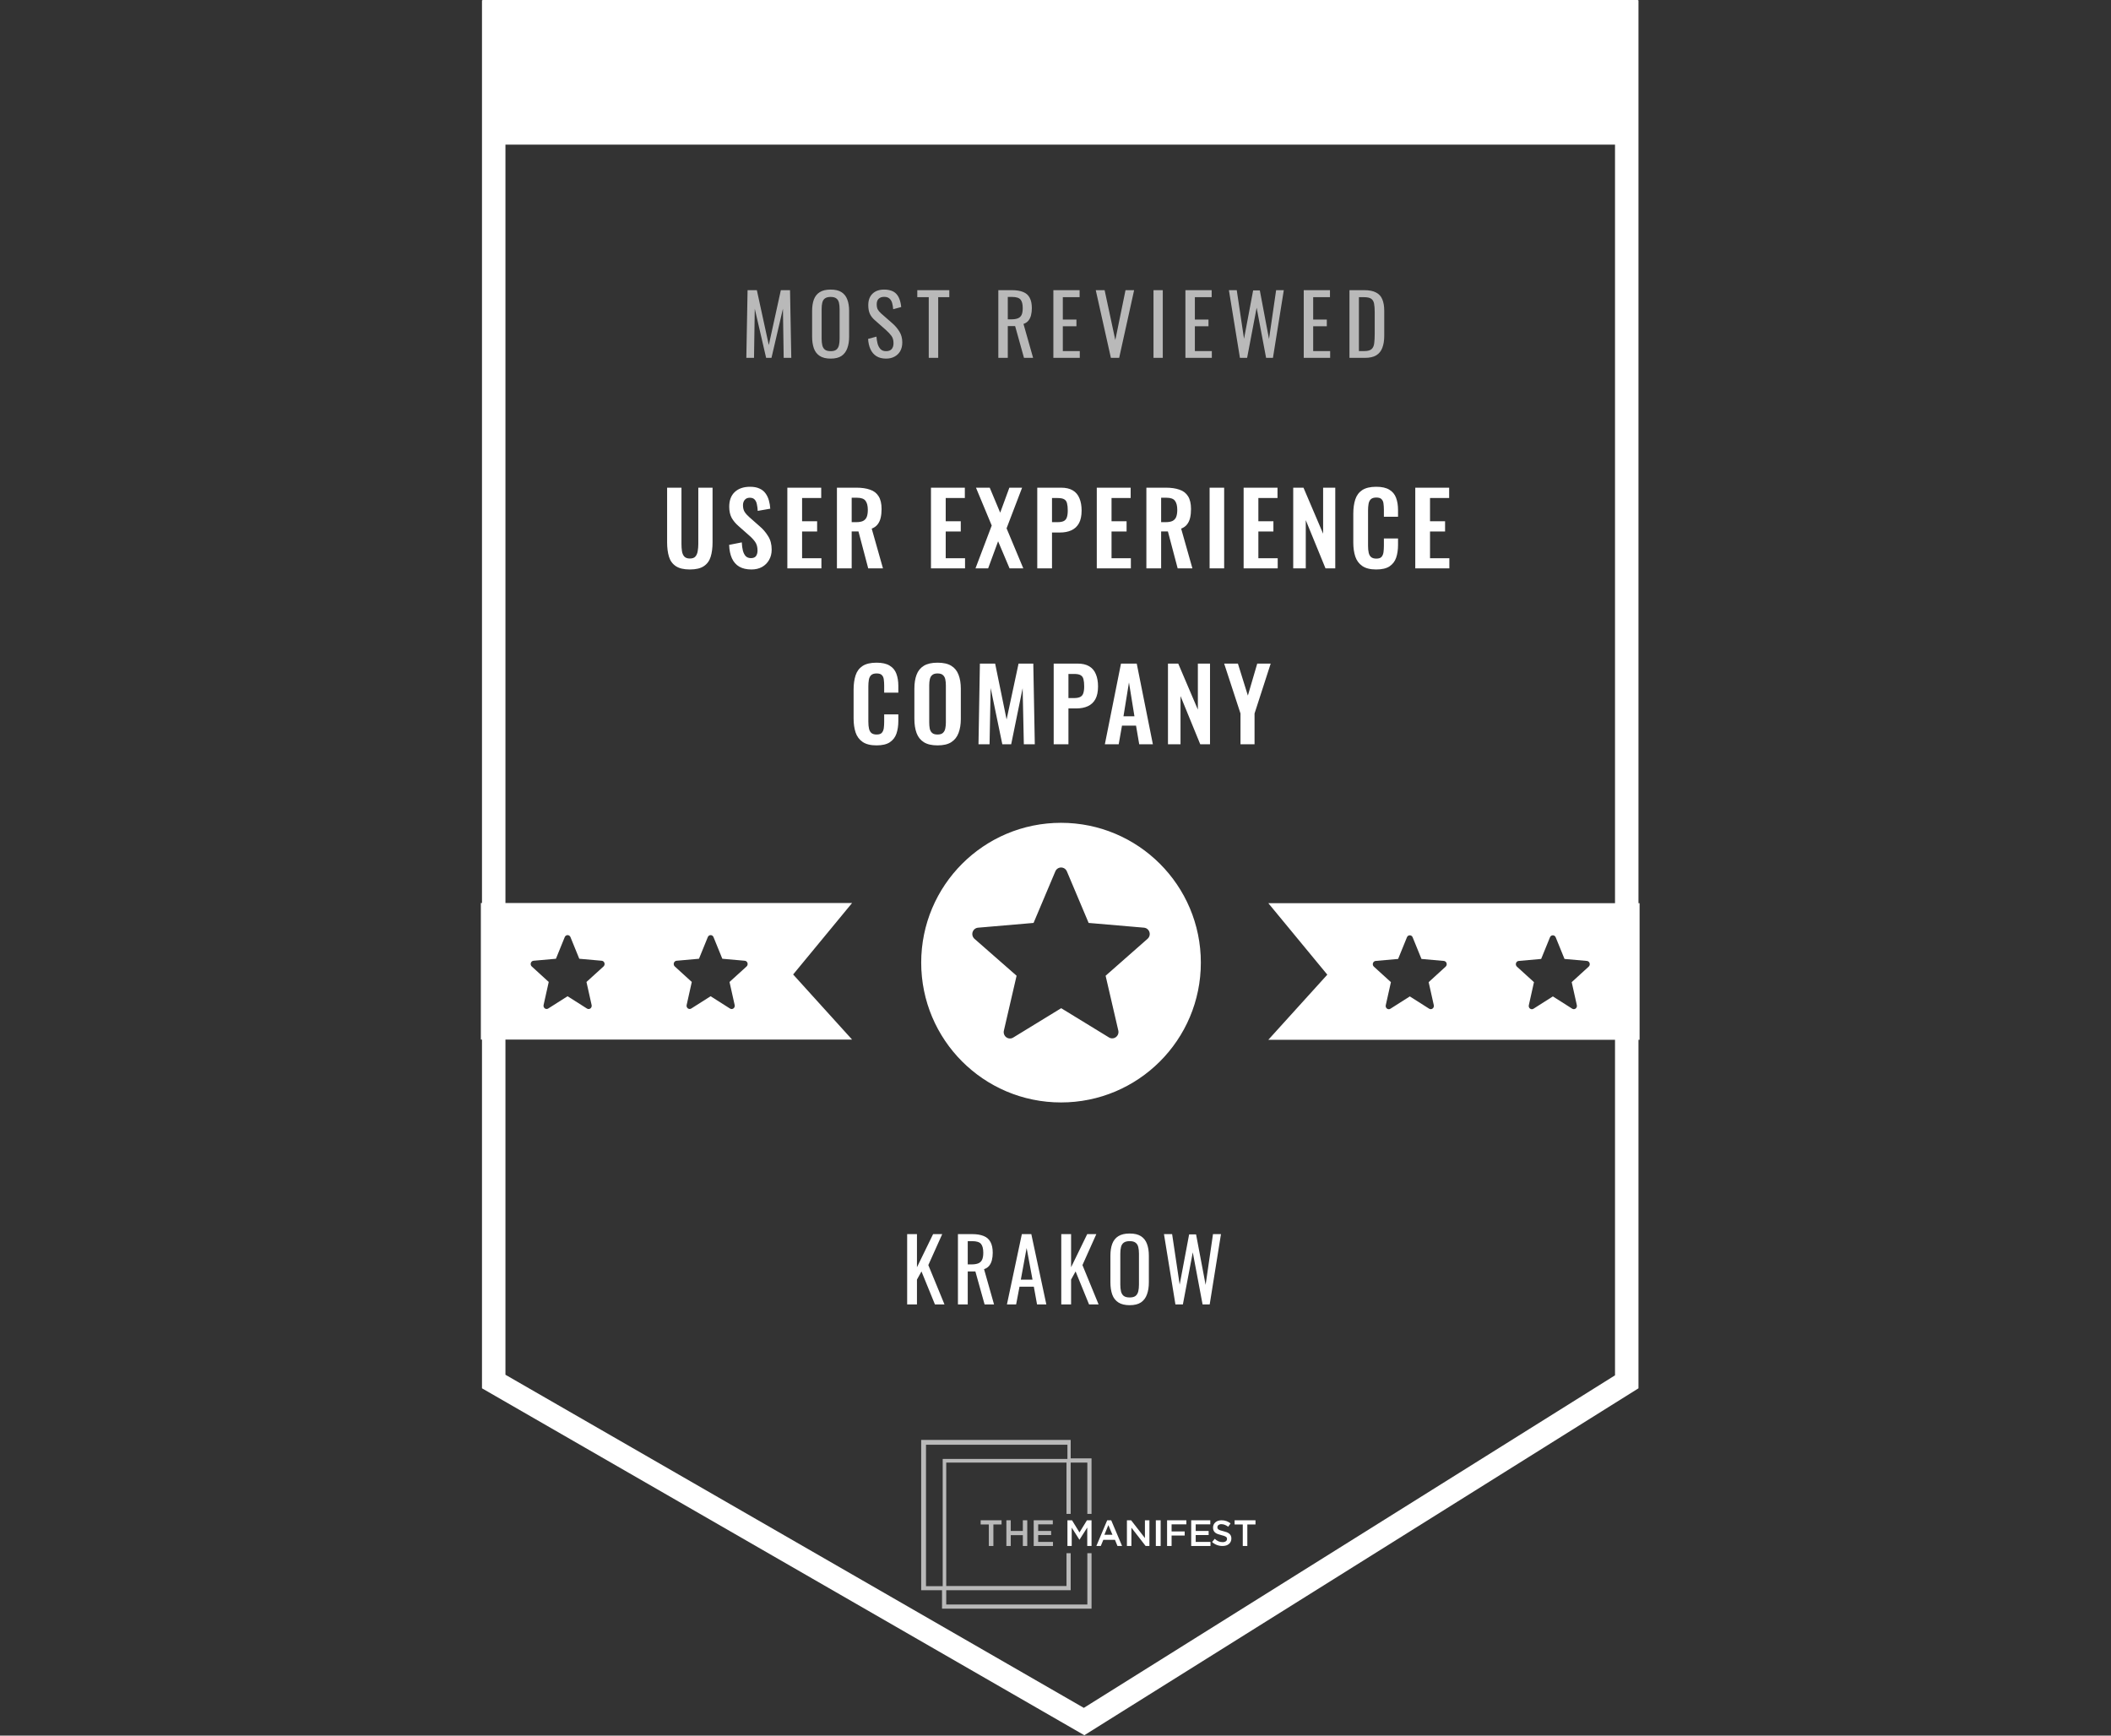 <svg width="180" height="148" viewBox="0 0 180 148" fill="none" xmlns="http://www.w3.org/2000/svg">
<rect x="0" y="0" width="180" height="148" fill="#333333" stroke="none"/>
<path d="M138.709 1.027V117.83L92.437 146.8L42.098 117.806L42.098 1.027L138.709 1.027Z" stroke="white" stroke-width="2"/>
<path fill-rule="evenodd" clip-rule="evenodd" d="M41.001 77H72.656L67.629 83.095L72.656 88.648H41.001V77ZM62.24 85.997L60.592 84.951L58.944 85.997C58.854 86.056 58.739 86.052 58.652 85.987C58.566 85.922 58.525 85.81 58.548 85.701L58.987 83.734L57.537 82.411C57.457 82.338 57.426 82.222 57.459 82.116C57.492 82.01 57.582 81.935 57.688 81.925L59.6 81.755L60.352 79.908C60.393 79.806 60.489 79.739 60.595 79.739C60.702 79.739 60.798 79.806 60.839 79.908L61.591 81.755L63.503 81.925C63.61 81.933 63.702 82.007 63.736 82.113C63.77 82.219 63.74 82.337 63.66 82.411L62.204 83.734L62.643 85.701C62.669 85.812 62.627 85.927 62.538 85.993C62.449 86.058 62.331 86.06 62.24 85.997ZM50.043 85.997L48.395 84.951L46.747 85.997C46.657 86.056 46.542 86.052 46.455 85.987C46.369 85.922 46.327 85.81 46.35 85.701L46.789 83.734L45.34 82.411C45.26 82.338 45.229 82.222 45.262 82.116C45.295 82.01 45.385 81.935 45.49 81.925L47.403 81.755L48.154 79.908C48.196 79.806 48.292 79.739 48.398 79.739C48.504 79.739 48.6 79.806 48.642 79.908L49.394 81.755L51.306 81.925C51.413 81.933 51.505 82.007 51.539 82.113C51.573 82.219 51.543 82.337 51.462 82.411L50.007 83.734L50.446 85.701C50.471 85.812 50.43 85.927 50.341 85.993C50.252 86.058 50.134 86.06 50.043 85.997Z" fill="white"/>
<path fill-rule="evenodd" clip-rule="evenodd" d="M139.804 77.016H108.148L113.176 83.111L108.148 88.664H139.804V77.016ZM118.564 86.013L120.212 84.966L121.86 86.013C121.951 86.071 122.066 86.067 122.152 86.002C122.239 85.938 122.28 85.825 122.257 85.716L121.818 83.75L123.268 82.426C123.348 82.353 123.378 82.237 123.345 82.132C123.313 82.026 123.223 81.951 123.117 81.941L121.205 81.771L120.453 79.924C120.411 79.821 120.315 79.755 120.209 79.755C120.103 79.755 120.007 79.821 119.966 79.924L119.214 81.771L117.301 81.941C117.195 81.948 117.103 82.023 117.069 82.129C117.034 82.235 117.065 82.352 117.145 82.426L118.6 83.75L118.161 85.716C118.136 85.827 118.178 85.943 118.267 86.008C118.356 86.074 118.474 86.075 118.564 86.013ZM130.762 86.013L132.41 84.966L134.058 86.013C134.148 86.071 134.263 86.067 134.35 86.002C134.436 85.938 134.477 85.825 134.454 85.716L134.015 83.75L135.465 82.426C135.545 82.353 135.576 82.237 135.543 82.132C135.51 82.026 135.42 81.951 135.314 81.941L133.402 81.771L132.65 79.924C132.609 79.821 132.513 79.755 132.407 79.755C132.3 79.755 132.204 79.821 132.163 79.924L131.411 81.771L129.499 81.941C129.392 81.948 129.3 82.023 129.266 82.129C129.232 82.235 129.262 82.352 129.342 82.426L130.798 83.75L130.359 85.716C130.333 85.827 130.375 85.943 130.464 86.008C130.553 86.074 130.671 86.075 130.762 86.013Z" fill="white"/>
<path d="M139.666 0H41.137V12.333H139.666V0Z" fill="white"/>
<path fill-rule="evenodd" clip-rule="evenodd" d="M102.338 82.085C102.338 88.639 97.025 93.953 90.471 93.953C83.917 93.953 78.603 88.639 78.603 82.085C78.603 75.531 83.917 70.218 90.471 70.218C97.025 70.218 102.338 75.531 102.338 82.085ZM90.485 86.035L90.513 86.052L94.526 88.509L94.526 88.509C94.728 88.634 94.984 88.626 95.176 88.487C95.369 88.348 95.461 88.106 95.41 87.872V87.872L94.341 83.255L94.334 83.223L94.358 83.202L97.888 80.094C98.066 79.937 98.134 79.687 98.061 79.46C97.988 79.232 97.788 79.071 97.553 79.05H97.553L92.896 78.65L92.864 78.648L92.851 78.617L91.02 74.281C90.927 74.061 90.714 73.918 90.478 73.918C90.241 73.918 90.028 74.061 89.935 74.281L88.105 78.617L88.092 78.648L88.059 78.65L83.402 79.05H83.401C83.164 79.066 82.959 79.226 82.883 79.454C82.806 79.683 82.874 79.935 83.053 80.094V80.094L86.597 83.202L86.621 83.223L86.614 83.255L85.545 87.872V87.873C85.488 88.111 85.582 88.36 85.78 88.5C85.978 88.641 86.24 88.644 86.442 88.51L86.443 88.51L86.444 88.509L90.456 86.052L90.485 86.035Z" fill="white"/>
<path d="M90.513 86.052L90.485 86.099L90.485 86.099L90.513 86.052ZM90.485 86.035L90.513 85.988L90.485 85.971L90.456 85.988L90.485 86.035ZM94.526 88.509L94.497 88.556L94.502 88.558L94.526 88.509ZM94.526 88.509L94.555 88.462L94.55 88.46L94.526 88.509ZM95.176 88.487L95.208 88.531L95.208 88.531L95.176 88.487ZM95.41 87.872H95.354L95.357 87.884L95.41 87.872ZM95.41 87.872H95.466L95.464 87.859L95.41 87.872ZM94.341 83.255L94.395 83.243L94.395 83.243L94.341 83.255ZM94.334 83.223L94.298 83.182L94.273 83.204L94.281 83.236L94.334 83.223ZM94.358 83.202L94.322 83.16L94.322 83.161L94.358 83.202ZM97.888 80.094L97.924 80.135L97.924 80.135L97.888 80.094ZM98.061 79.46L98.009 79.477L98.009 79.477L98.061 79.46ZM97.553 79.05L97.558 78.995H97.553V79.05ZM97.553 79.05L97.548 79.105H97.553V79.05ZM92.896 78.65L92.892 78.705L92.892 78.705L92.896 78.65ZM92.864 78.648L92.813 78.669L92.826 78.699L92.859 78.702L92.864 78.648ZM92.851 78.617L92.8 78.639L92.8 78.639L92.851 78.617ZM91.02 74.281L90.969 74.302L90.97 74.302L91.02 74.281ZM89.935 74.281L89.986 74.302L89.986 74.302L89.935 74.281ZM88.105 78.617L88.054 78.596L88.054 78.596L88.105 78.617ZM88.092 78.648L88.097 78.702L88.129 78.699L88.142 78.669L88.092 78.648ZM88.059 78.65L88.063 78.705L88.064 78.705L88.059 78.65ZM83.402 79.05V79.105L83.407 79.105L83.402 79.05ZM83.401 79.05V78.995L83.397 78.996L83.401 79.05ZM82.883 79.454L82.935 79.472L82.935 79.472L82.883 79.454ZM83.053 80.094H83.108V80.069L83.089 80.053L83.053 80.094ZM83.053 80.094H82.998V80.119L83.017 80.135L83.053 80.094ZM86.597 83.202L86.56 83.243L86.561 83.243L86.597 83.202ZM86.621 83.223L86.675 83.236L86.682 83.204L86.657 83.182L86.621 83.223ZM86.614 83.255L86.667 83.268L86.667 83.268L86.614 83.255ZM85.545 87.872L85.49 87.86V87.872H85.545ZM85.545 87.873L85.6 87.886V87.873H85.545ZM85.78 88.5L85.748 88.545L85.748 88.545L85.78 88.5ZM86.442 88.51L86.415 88.462L86.412 88.465L86.442 88.51ZM86.443 88.51L86.47 88.557L86.474 88.555L86.443 88.51ZM86.444 88.509L86.415 88.462L86.413 88.463L86.444 88.509ZM90.456 86.052L90.485 86.099L90.485 86.099L90.456 86.052ZM90.471 94.007C97.055 94.007 102.393 88.67 102.393 82.085H102.284C102.284 88.609 96.995 93.898 90.471 93.898V94.007ZM78.549 82.085C78.549 88.67 83.886 94.007 90.471 94.007V93.898C83.947 93.898 78.658 88.609 78.658 82.085H78.549ZM90.471 70.163C83.886 70.163 78.549 75.501 78.549 82.085H78.658C78.658 75.561 83.947 70.273 90.471 70.273V70.163ZM102.393 82.085C102.393 75.501 97.055 70.163 90.471 70.163V70.273C96.995 70.273 102.284 75.561 102.284 82.085H102.393ZM90.542 86.006L90.513 85.988L90.456 86.082L90.485 86.099L90.542 86.006ZM94.555 88.462L90.542 86.006L90.485 86.099L94.497 88.556L94.555 88.462ZM94.55 88.46L94.55 88.46L94.502 88.558L94.502 88.558L94.55 88.46ZM95.144 88.442C94.97 88.568 94.738 88.576 94.555 88.463L94.497 88.556C94.718 88.693 94.998 88.683 95.208 88.531L95.144 88.442ZM95.357 87.884C95.403 88.097 95.319 88.317 95.144 88.442L95.208 88.531C95.419 88.38 95.519 88.116 95.464 87.861L95.357 87.884ZM95.355 87.872V87.872H95.465V87.872H95.355ZM94.288 83.268L95.357 87.884L95.464 87.859L94.395 83.243L94.288 83.268ZM94.281 83.236L94.288 83.268L94.395 83.243L94.387 83.211L94.281 83.236ZM94.322 83.161L94.298 83.182L94.37 83.264L94.395 83.243L94.322 83.161ZM97.851 80.053L94.322 83.16L94.395 83.243L97.924 80.135L97.851 80.053ZM98.009 79.477C98.076 79.683 98.013 79.91 97.851 80.053L97.924 80.135C98.118 79.964 98.193 79.691 98.113 79.443L98.009 79.477ZM97.548 79.105C97.761 79.124 97.943 79.27 98.009 79.477L98.113 79.443C98.034 79.195 97.815 79.019 97.558 78.996L97.548 79.105ZM97.553 79.105H97.553V78.995H97.553V79.105ZM92.892 78.705L97.548 79.105L97.557 78.996L92.901 78.596L92.892 78.705ZM92.859 78.702L92.892 78.705L92.901 78.596L92.868 78.593L92.859 78.702ZM92.8 78.639L92.813 78.669L92.914 78.626L92.901 78.596L92.8 78.639ZM90.97 74.302L92.8 78.639L92.901 78.596L91.071 74.26L90.97 74.302ZM90.478 73.973C90.692 73.973 90.885 74.102 90.969 74.302L91.071 74.26C90.969 74.019 90.736 73.863 90.478 73.863V73.973ZM89.986 74.302C90.07 74.102 90.264 73.973 90.478 73.973V73.863C90.219 73.863 89.986 74.019 89.885 74.26L89.986 74.302ZM88.155 78.639L89.986 74.302L89.885 74.26L88.054 78.596L88.155 78.639ZM88.142 78.669L88.155 78.638L88.054 78.596L88.041 78.626L88.142 78.669ZM88.064 78.705L88.097 78.702L88.087 78.593L88.054 78.596L88.064 78.705ZM83.407 79.105L88.063 78.705L88.054 78.596L83.397 78.996L83.407 79.105ZM83.401 79.105H83.402V78.995H83.401V79.105ZM82.935 79.472C83.004 79.264 83.19 79.12 83.405 79.105L83.397 78.996C83.138 79.013 82.914 79.188 82.831 79.437L82.935 79.472ZM83.089 80.053C82.927 79.909 82.865 79.679 82.935 79.472L82.831 79.437C82.747 79.686 82.821 79.962 83.016 80.135L83.089 80.053ZM83.108 80.094V80.094H82.998V80.094H83.108ZM86.633 83.16L83.089 80.053L83.017 80.135L86.56 83.243L86.633 83.16ZM86.657 83.182L86.632 83.16L86.561 83.243L86.585 83.264L86.657 83.182ZM86.667 83.268L86.675 83.236L86.568 83.211L86.56 83.243L86.667 83.268ZM85.598 87.885L86.667 83.268L86.56 83.243L85.491 87.86L85.598 87.885ZM85.6 87.873V87.872H85.49V87.873H85.6ZM85.811 88.456C85.632 88.328 85.547 88.102 85.598 87.885L85.491 87.86C85.43 88.12 85.531 88.392 85.748 88.545L85.811 88.456ZM86.412 88.465C86.229 88.586 85.991 88.583 85.811 88.456L85.748 88.545C85.965 88.698 86.252 88.703 86.472 88.556L86.412 88.465ZM86.416 88.462L86.415 88.462L86.469 88.558L86.47 88.557L86.416 88.462ZM86.413 88.463L86.412 88.464L86.474 88.555L86.474 88.555L86.413 88.463ZM90.428 86.006L86.415 88.462L86.472 88.556L90.485 86.099L90.428 86.006ZM90.456 85.988L90.428 86.006L90.485 86.099L90.513 86.082L90.456 85.988Z" fill="white"/>
<path fill-rule="evenodd" clip-rule="evenodd" d="M94.75 129.637H94.408L93.484 131.829H93.862L94.078 131.304H95.071L95.284 131.829H95.677L94.75 129.637ZM94.855 130.87H94.17L94.508 130.048L94.855 130.87Z" fill="white"/>
<path fill-rule="evenodd" clip-rule="evenodd" d="M106.357 129.994H107.053V129.637H105.271V129.994H105.968V131.829H106.357V129.994Z" fill="white"/>
<path fill-rule="evenodd" clip-rule="evenodd" d="M103.805 130.224C103.805 130.152 103.839 130.086 103.895 130.043C103.969 129.989 104.059 129.963 104.15 129.969C104.249 129.969 104.347 129.988 104.438 130.025C104.541 130.066 104.638 130.121 104.727 130.187L104.927 129.904C104.822 129.82 104.703 129.753 104.577 129.706C104.441 129.658 104.299 129.635 104.156 129.637C104.057 129.636 103.959 129.651 103.865 129.681C103.781 129.708 103.703 129.751 103.636 129.808C103.573 129.862 103.523 129.929 103.487 130.004C103.45 130.083 103.432 130.17 103.433 130.258C103.43 130.344 103.446 130.43 103.48 130.51C103.511 130.58 103.558 130.642 103.617 130.691C103.684 130.743 103.759 130.784 103.839 130.812C103.939 130.849 104.04 130.879 104.143 130.903C104.242 130.927 104.324 130.95 104.385 130.972C104.437 130.99 104.486 131.014 104.531 131.044C104.563 131.064 104.588 131.093 104.605 131.127C104.618 131.159 104.625 131.194 104.624 131.23C104.627 131.309 104.588 131.384 104.522 131.428C104.442 131.48 104.347 131.505 104.251 131.501C104.127 131.504 104.004 131.479 103.89 131.43C103.776 131.375 103.67 131.303 103.577 131.218L103.352 131.489C103.473 131.601 103.614 131.688 103.768 131.746C103.919 131.802 104.078 131.83 104.239 131.829C104.343 131.83 104.446 131.816 104.546 131.787C104.633 131.761 104.714 131.719 104.784 131.662C104.85 131.607 104.904 131.539 104.94 131.461C104.978 131.376 104.998 131.283 104.996 131.19C104.998 131.11 104.983 131.031 104.952 130.958C104.922 130.891 104.878 130.832 104.822 130.784C104.758 130.73 104.686 130.687 104.607 130.657C104.511 130.621 104.412 130.591 104.311 130.567C104.209 130.543 104.126 130.519 104.06 130.498C104.005 130.48 103.953 130.456 103.905 130.424C103.872 130.403 103.845 130.374 103.827 130.339C103.811 130.303 103.803 130.263 103.805 130.224Z" fill="white"/>
<path fill-rule="evenodd" clip-rule="evenodd" d="M103.199 129.637H101.57V131.829H103.215V131.482H101.955V130.896H103.058V130.548H101.955V129.984H103.199V129.637Z" fill="white"/>
<path fill-rule="evenodd" clip-rule="evenodd" d="M101.158 129.637H99.514V131.829H99.899V130.937H101.016V130.589H99.899V129.984H101.158V129.637Z" fill="white"/>
<path d="M98.555 129.637H98.966V131.829H98.555V129.637Z" fill="white"/>
<path fill-rule="evenodd" clip-rule="evenodd" d="M97.625 131.153L96.448 129.637H96.09V131.829H96.473V130.269L97.685 131.829H98.008V129.637H97.625V131.153Z" fill="white"/>
<path fill-rule="evenodd" clip-rule="evenodd" d="M92.708 130.256V131.829H93.073V129.637H92.681L92.045 130.673L91.409 129.637H91.018V131.829H91.382V130.263L92.036 131.291H92.048L92.708 130.256Z" fill="white"/>
<path opacity="0.66" fill-rule="evenodd" clip-rule="evenodd" d="M89.77 129.637H88.141V131.829H89.785V131.482H88.524V130.896H89.628V130.548H88.524V129.984H89.77V129.637Z" fill="white"/>
<path opacity="0.66" fill-rule="evenodd" clip-rule="evenodd" d="M87.216 130.905V131.829H87.592V129.637H87.216V130.548H86.185V129.637H85.811V131.829H86.185V130.905H87.216Z" fill="white"/>
<path opacity="0.66" fill-rule="evenodd" clip-rule="evenodd" d="M84.704 129.994H85.401V129.637H83.619V129.994H84.315V131.829H84.704V129.994Z" fill="white"/>
<path opacity="0.66" fill-rule="evenodd" clip-rule="evenodd" d="M92.716 132.445V136.819H80.683V135.601H91.295V132.445H90.938V135.243H80.683V124.718H90.937V129.092H91.294V124.718H92.715V129.092H93.072V124.359H91.295V122.785H78.547V135.601H80.324V137.174H93.073V132.445H92.716ZM80.382 135.256H78.958V123.196H91.017V124.406H80.382V135.256Z" fill="white"/>
<path d="M58.821 48.56C58.311 48.56 57.914 48.467 57.631 48.28C57.348 48.093 57.152 47.827 57.045 47.481C56.937 47.136 56.883 46.722 56.883 46.241V41.585H58.107V46.385C58.107 46.6 58.121 46.804 58.149 46.997C58.178 47.184 58.243 47.337 58.345 47.456C58.452 47.569 58.611 47.626 58.821 47.626C59.041 47.626 59.2 47.569 59.296 47.456C59.398 47.337 59.463 47.184 59.492 46.997C59.526 46.804 59.543 46.6 59.543 46.385V41.585H60.758V46.241C60.758 46.722 60.704 47.136 60.596 47.481C60.489 47.827 60.293 48.093 60.01 48.28C59.732 48.467 59.336 48.56 58.821 48.56ZM64.075 48.56C63.661 48.56 63.316 48.481 63.038 48.322C62.761 48.158 62.551 47.92 62.409 47.609C62.268 47.297 62.188 46.915 62.172 46.462L63.251 46.249C63.262 46.516 63.293 46.751 63.344 46.955C63.401 47.158 63.483 47.317 63.59 47.43C63.704 47.538 63.851 47.592 64.032 47.592C64.236 47.592 64.38 47.532 64.466 47.413C64.55 47.289 64.593 47.133 64.593 46.946C64.593 46.646 64.525 46.399 64.389 46.207C64.253 46.014 64.072 45.822 63.845 45.629L62.979 44.864C62.735 44.655 62.54 44.423 62.392 44.168C62.251 43.907 62.18 43.587 62.18 43.208C62.18 42.664 62.339 42.245 62.656 41.95C62.973 41.656 63.406 41.508 63.956 41.508C64.279 41.508 64.548 41.559 64.763 41.661C64.978 41.758 65.148 41.894 65.273 42.069C65.403 42.245 65.499 42.446 65.561 42.672C65.624 42.893 65.663 43.128 65.68 43.377L64.61 43.564C64.599 43.349 64.573 43.157 64.534 42.987C64.499 42.817 64.434 42.684 64.338 42.587C64.247 42.491 64.112 42.443 63.93 42.443C63.743 42.443 63.599 42.505 63.497 42.63C63.401 42.749 63.352 42.899 63.352 43.08C63.352 43.312 63.401 43.505 63.497 43.658C63.593 43.805 63.732 43.958 63.913 44.117L64.771 44.873C65.055 45.111 65.295 45.391 65.493 45.714C65.698 46.031 65.799 46.416 65.799 46.87C65.799 47.198 65.726 47.49 65.579 47.745C65.437 47.999 65.236 48.201 64.975 48.348C64.72 48.489 64.42 48.56 64.075 48.56ZM67.135 48.467V41.585H70.023V42.468H68.392V44.448H69.675V45.323H68.392V47.6H70.04V48.467H67.135ZM71.363 48.467V41.585H73.012C73.476 41.585 73.867 41.641 74.184 41.755C74.507 41.862 74.751 42.049 74.915 42.316C75.085 42.582 75.17 42.944 75.17 43.403C75.17 43.681 75.144 43.93 75.093 44.151C75.042 44.372 74.954 44.561 74.83 44.72C74.711 44.873 74.544 44.992 74.329 45.077L75.289 48.467H74.031L73.199 45.315H72.621V48.467H71.363ZM72.621 44.525H73.012C73.255 44.525 73.448 44.49 73.59 44.423C73.737 44.349 73.841 44.236 73.904 44.083C73.966 43.924 73.997 43.723 73.997 43.48C73.997 43.134 73.932 42.876 73.802 42.706C73.677 42.531 73.436 42.443 73.08 42.443H72.621V44.525ZM79.382 48.467V41.585H82.27V42.468H80.639V44.448H81.922V45.323H80.639V47.6H82.287V48.467H79.382ZM83.177 48.467L84.562 44.813L83.219 41.585H84.392L85.284 43.717L86.066 41.585H87.153L85.828 45.051L87.255 48.467H86.083L85.106 46.156L84.256 48.467H83.177ZM88.445 48.467V41.585H90.467C90.881 41.585 91.215 41.661 91.47 41.814C91.73 41.967 91.92 42.191 92.039 42.485C92.163 42.774 92.226 43.126 92.226 43.539C92.226 43.986 92.149 44.349 91.996 44.627C91.844 44.898 91.628 45.097 91.351 45.221C91.079 45.346 90.756 45.408 90.382 45.408H89.702V48.467H88.445ZM89.702 44.525H90.178C90.405 44.525 90.58 44.493 90.705 44.431C90.835 44.363 90.923 44.258 90.968 44.117C91.019 43.969 91.045 43.774 91.045 43.53C91.045 43.281 91.025 43.08 90.985 42.927C90.951 42.769 90.872 42.653 90.748 42.579C90.629 42.505 90.439 42.468 90.178 42.468H89.702V44.525ZM93.52 48.467V41.585H96.409V42.468H94.778V44.448H96.061V45.323H94.778V47.6H96.426V48.467H93.52ZM97.749 48.467V41.585H99.397C99.862 41.585 100.253 41.641 100.57 41.755C100.893 41.862 101.136 42.049 101.301 42.316C101.47 42.582 101.555 42.944 101.555 43.403C101.555 43.681 101.53 43.93 101.479 44.151C101.428 44.372 101.34 44.561 101.216 44.72C101.097 44.873 100.93 44.992 100.714 45.077L101.674 48.467H100.417L99.584 45.315H99.007V48.467H97.749ZM99.007 44.525H99.397C99.641 44.525 99.834 44.49 99.975 44.423C100.122 44.349 100.227 44.236 100.289 44.083C100.352 43.924 100.383 43.723 100.383 43.48C100.383 43.134 100.318 42.876 100.188 42.706C100.063 42.531 99.822 42.443 99.465 42.443H99.007V44.525ZM103.14 48.467V41.585H104.381V48.467H103.14ZM106.041 48.467V41.585H108.93V42.468H107.298V44.448H108.581V45.323H107.298V47.6H108.947V48.467H106.041ZM110.27 48.467V41.585H111.145L112.819 45.51V41.585H113.855V48.467H113.023L111.34 44.355V48.467H110.27ZM117.347 48.56C116.842 48.56 116.446 48.461 116.157 48.263C115.874 48.065 115.676 47.796 115.562 47.456C115.449 47.11 115.392 46.714 115.392 46.266V43.811C115.392 43.341 115.449 42.933 115.562 42.587C115.676 42.242 115.874 41.976 116.157 41.789C116.446 41.602 116.842 41.508 117.347 41.508C117.822 41.508 118.193 41.59 118.46 41.755C118.731 41.913 118.924 42.143 119.037 42.443C119.151 42.743 119.207 43.092 119.207 43.488V44.066H118.001V43.471C118.001 43.278 117.989 43.103 117.967 42.944C117.95 42.786 117.896 42.661 117.805 42.57C117.72 42.474 117.57 42.426 117.355 42.426C117.14 42.426 116.981 42.477 116.879 42.579C116.783 42.675 116.721 42.808 116.692 42.978C116.664 43.142 116.65 43.329 116.65 43.539V46.53C116.65 46.779 116.67 46.986 116.709 47.15C116.749 47.309 116.82 47.43 116.922 47.515C117.029 47.594 117.174 47.634 117.355 47.634C117.565 47.634 117.712 47.586 117.797 47.49C117.888 47.388 117.944 47.255 117.967 47.09C117.989 46.926 118.001 46.742 118.001 46.538V45.918H119.207V46.47C119.207 46.878 119.153 47.24 119.046 47.558C118.938 47.869 118.748 48.116 118.477 48.297C118.21 48.472 117.834 48.56 117.347 48.56ZM120.677 48.467V41.585H123.566V42.468H121.935V44.448H123.218V45.323H121.935V47.6H123.583V48.467H120.677ZM74.738 63.56C74.234 63.56 73.838 63.461 73.549 63.263C73.266 63.065 73.067 62.796 72.954 62.456C72.841 62.11 72.784 61.714 72.784 61.266V58.811C72.784 58.341 72.841 57.933 72.954 57.587C73.067 57.242 73.266 56.976 73.549 56.789C73.838 56.602 74.234 56.508 74.738 56.508C75.214 56.508 75.585 56.59 75.851 56.755C76.123 56.913 76.316 57.143 76.429 57.443C76.542 57.743 76.599 58.092 76.599 58.488V59.066H75.392V58.471C75.392 58.278 75.381 58.103 75.359 57.944C75.342 57.786 75.288 57.661 75.197 57.57C75.112 57.474 74.962 57.426 74.747 57.426C74.532 57.426 74.373 57.477 74.271 57.579C74.175 57.675 74.112 57.808 74.084 57.978C74.056 58.142 74.042 58.329 74.042 58.539V61.53C74.042 61.779 74.061 61.986 74.101 62.15C74.141 62.309 74.212 62.43 74.314 62.515C74.421 62.594 74.566 62.634 74.747 62.634C74.956 62.634 75.104 62.586 75.189 62.49C75.279 62.388 75.336 62.255 75.359 62.09C75.381 61.926 75.392 61.742 75.392 61.538V60.918H76.599V61.47C76.599 61.878 76.545 62.24 76.438 62.558C76.33 62.869 76.14 63.116 75.868 63.297C75.602 63.472 75.225 63.56 74.738 63.56ZM79.938 63.56C79.451 63.56 79.063 63.47 78.774 63.288C78.486 63.107 78.279 62.847 78.154 62.507C78.029 62.167 77.967 61.765 77.967 61.3V58.726C77.967 58.261 78.029 57.865 78.154 57.536C78.279 57.202 78.486 56.947 78.774 56.772C79.063 56.596 79.451 56.508 79.938 56.508C80.437 56.508 80.828 56.596 81.111 56.772C81.4 56.947 81.606 57.202 81.731 57.536C81.861 57.865 81.927 58.261 81.927 58.726V61.309C81.927 61.767 81.861 62.167 81.731 62.507C81.606 62.841 81.4 63.102 81.111 63.288C80.828 63.47 80.437 63.56 79.938 63.56ZM79.938 62.634C80.148 62.634 80.301 62.589 80.397 62.498C80.499 62.408 80.567 62.283 80.601 62.124C80.635 61.966 80.652 61.793 80.652 61.606V58.437C80.652 58.244 80.635 58.072 80.601 57.919C80.567 57.766 80.499 57.647 80.397 57.562C80.301 57.471 80.148 57.426 79.938 57.426C79.74 57.426 79.59 57.471 79.488 57.562C79.386 57.647 79.318 57.766 79.284 57.919C79.25 58.072 79.233 58.244 79.233 58.437V61.606C79.233 61.793 79.247 61.966 79.276 62.124C79.31 62.283 79.378 62.408 79.48 62.498C79.582 62.589 79.734 62.634 79.938 62.634ZM83.434 63.467L83.553 56.585H84.853L85.83 61.351L86.85 56.585H88.107L88.235 63.467H87.3L87.198 58.683L86.221 63.467H85.465L84.471 58.666L84.377 63.467H83.434ZM89.846 63.467V56.585H91.868C92.281 56.585 92.616 56.661 92.871 56.814C93.131 56.967 93.321 57.191 93.44 57.485C93.564 57.774 93.627 58.126 93.627 58.539C93.627 58.986 93.55 59.349 93.397 59.627C93.244 59.898 93.029 60.097 92.752 60.221C92.48 60.346 92.157 60.408 91.783 60.408H91.103V63.467H89.846ZM91.103 59.525H91.579C91.806 59.525 91.981 59.493 92.106 59.431C92.236 59.363 92.324 59.258 92.369 59.117C92.42 58.969 92.446 58.774 92.446 58.53C92.446 58.281 92.426 58.08 92.386 57.927C92.352 57.769 92.273 57.653 92.148 57.579C92.029 57.505 91.84 57.468 91.579 57.468H91.103V59.525ZM94.208 63.467L95.584 56.585H96.927L98.303 63.467H97.139L96.867 61.878H95.669L95.389 63.467H94.208ZM95.796 61.079H96.731L96.264 58.191L95.796 61.079ZM99.59 63.467V56.585H100.465L102.139 60.51V56.585H103.175V63.467H102.343L100.66 59.355V63.467H99.59ZM105.774 63.467V60.841L104.381 56.585H105.553L106.403 59.312L107.202 56.585H108.349L106.972 60.841V63.467H105.774Z" fill="white"/>
<path opacity="0.66" d="M63.638 30.515L63.744 24.743H64.535L65.554 29.424L66.581 24.743H67.364L67.471 30.515H66.823L66.759 26.325L65.782 30.515H65.326L64.357 26.325L64.293 30.515H63.638ZM70.829 30.579C70.439 30.579 70.128 30.503 69.895 30.351C69.662 30.199 69.496 29.983 69.396 29.702C69.297 29.417 69.247 29.085 69.247 28.705V26.517C69.247 26.137 69.297 25.811 69.396 25.541C69.501 25.265 69.667 25.056 69.895 24.914C70.128 24.766 70.439 24.693 70.829 24.693C71.218 24.693 71.527 24.766 71.755 24.914C71.983 25.061 72.147 25.27 72.247 25.541C72.351 25.811 72.403 26.137 72.403 26.517V28.712C72.403 29.087 72.351 29.415 72.247 29.695C72.147 29.976 71.983 30.194 71.755 30.351C71.527 30.503 71.218 30.579 70.829 30.579ZM70.829 29.945C71.043 29.945 71.204 29.902 71.313 29.816C71.422 29.726 71.496 29.602 71.534 29.446C71.572 29.284 71.591 29.097 71.591 28.883V26.353C71.591 26.139 71.572 25.956 71.534 25.804C71.496 25.648 71.422 25.529 71.313 25.448C71.204 25.363 71.043 25.32 70.829 25.32C70.615 25.32 70.451 25.363 70.337 25.448C70.228 25.529 70.154 25.648 70.116 25.804C70.078 25.956 70.059 26.139 70.059 26.353V28.883C70.059 29.097 70.078 29.284 70.116 29.446C70.154 29.602 70.228 29.726 70.337 29.816C70.451 29.902 70.615 29.945 70.829 29.945ZM75.554 30.579C75.221 30.579 74.943 30.508 74.72 30.365C74.501 30.223 74.335 30.025 74.221 29.774C74.107 29.522 74.04 29.23 74.022 28.897L74.734 28.705C74.748 28.909 74.779 29.106 74.827 29.296C74.879 29.486 74.962 29.643 75.076 29.766C75.19 29.885 75.349 29.945 75.554 29.945C75.763 29.945 75.919 29.888 76.024 29.774C76.133 29.655 76.188 29.486 76.188 29.268C76.188 29.006 76.128 28.797 76.01 28.64C75.891 28.479 75.741 28.317 75.561 28.156L74.592 27.301C74.402 27.135 74.261 26.954 74.171 26.759C74.081 26.56 74.036 26.315 74.036 26.025C74.036 25.602 74.157 25.275 74.399 25.042C74.641 24.809 74.972 24.693 75.39 24.693C75.618 24.693 75.817 24.724 75.988 24.785C76.164 24.842 76.309 24.933 76.423 25.056C76.542 25.18 76.634 25.337 76.701 25.526C76.772 25.712 76.82 25.93 76.843 26.182L76.159 26.367C76.145 26.177 76.117 26.004 76.074 25.847C76.031 25.686 75.955 25.557 75.846 25.462C75.741 25.363 75.589 25.313 75.39 25.313C75.19 25.313 75.033 25.367 74.919 25.477C74.81 25.581 74.755 25.738 74.755 25.947C74.755 26.123 74.784 26.268 74.841 26.382C74.903 26.496 75 26.612 75.133 26.731L76.109 27.586C76.328 27.776 76.52 28.004 76.687 28.27C76.853 28.531 76.936 28.842 76.936 29.203C76.936 29.488 76.877 29.735 76.758 29.945C76.639 30.149 76.475 30.306 76.266 30.415C76.062 30.524 75.824 30.579 75.554 30.579ZM79.192 30.515V25.341H78.216V24.743H80.945V25.341H79.998V30.515H79.192ZM85.126 30.515V24.743H86.287C86.672 24.743 86.99 24.795 87.242 24.899C87.494 24.999 87.679 25.163 87.798 25.391C87.921 25.614 87.983 25.909 87.983 26.275C87.983 26.498 87.959 26.702 87.912 26.888C87.864 27.068 87.788 27.223 87.684 27.351C87.579 27.474 87.442 27.564 87.27 27.622L88.09 30.515H87.313L86.558 27.807H85.931V30.515H85.126ZM85.931 27.23H86.237C86.465 27.23 86.65 27.201 86.793 27.144C86.936 27.087 87.04 26.99 87.107 26.852C87.173 26.714 87.206 26.522 87.206 26.275C87.206 25.937 87.145 25.695 87.021 25.548C86.897 25.396 86.653 25.32 86.287 25.32H85.931V27.23ZM89.818 30.515V24.743H92.056V25.341H90.624V27.251H91.785V27.821H90.624V29.937H92.07V30.515H89.818ZM94.723 30.515L93.433 24.743H94.188L95.1 28.997L95.97 24.743H96.704L95.428 30.515H94.723ZM98.356 30.515V24.743H99.147V30.515H98.356ZM101.078 30.515V24.743H103.316V25.341H101.884V27.251H103.045V27.821H101.884V29.937H103.33V30.515H101.078ZM105.726 30.515L104.786 24.743H105.455L106.075 28.89L106.852 24.764H107.422L108.206 28.911L108.812 24.743H109.467L108.541 30.515H107.957L107.151 26.239L106.339 30.515H105.726ZM111.167 30.515V24.743H113.404V25.341H111.972V27.251H113.134V27.821H111.972V29.937H113.419V30.515H111.167ZM115.066 30.515V24.743H116.321C116.748 24.743 117.085 24.809 117.332 24.942C117.584 25.07 117.762 25.265 117.867 25.526C117.976 25.788 118.031 26.113 118.031 26.503V28.626C118.031 29.035 117.976 29.379 117.867 29.66C117.762 29.94 117.589 30.154 117.347 30.301C117.109 30.443 116.789 30.515 116.385 30.515H115.066ZM115.872 29.937H116.328C116.622 29.937 116.831 29.88 116.955 29.766C117.078 29.652 117.152 29.486 117.176 29.268C117.204 29.049 117.218 28.785 117.218 28.477V26.602C117.218 26.303 117.199 26.061 117.161 25.876C117.123 25.69 117.04 25.555 116.912 25.47C116.784 25.384 116.582 25.341 116.306 25.341H115.872V29.937Z" fill="white"/>
<path d="M77.351 111.229V105.235H78.187V108.062L79.564 105.235H80.341L79.156 107.877L80.533 111.229H79.719L78.572 108.417L78.187 109.113V111.229H77.351ZM81.681 111.229V105.235H82.887C83.287 105.235 83.617 105.29 83.879 105.398C84.14 105.502 84.332 105.672 84.456 105.909C84.584 106.141 84.648 106.447 84.648 106.826C84.648 107.058 84.624 107.27 84.574 107.463C84.525 107.65 84.446 107.811 84.337 107.944C84.229 108.072 84.086 108.166 83.908 108.225L84.759 111.229H83.953L83.168 108.417H82.517V111.229H81.681ZM82.517 107.818H82.835C83.072 107.818 83.264 107.788 83.412 107.729C83.56 107.67 83.669 107.569 83.738 107.426C83.807 107.283 83.842 107.083 83.842 106.826C83.842 106.476 83.777 106.225 83.649 106.072C83.521 105.914 83.267 105.835 82.887 105.835H82.517V107.818ZM85.859 111.229L87.131 105.235H87.938L89.218 111.229H88.426L88.153 109.72H86.931L86.643 111.229H85.859ZM87.043 109.12H88.041L87.538 106.419L87.043 109.12ZM90.492 111.229V105.235H91.329V108.062L92.705 105.235H93.482L92.298 107.877L93.674 111.229H92.86L91.713 108.417L91.329 109.113V111.229H90.492ZM96.325 111.296C95.921 111.296 95.597 111.217 95.356 111.059C95.114 110.901 94.941 110.677 94.838 110.386C94.734 110.09 94.682 109.745 94.682 109.35V107.078C94.682 106.683 94.734 106.345 94.838 106.064C94.946 105.778 95.119 105.561 95.356 105.413C95.597 105.26 95.921 105.184 96.325 105.184C96.73 105.184 97.05 105.26 97.287 105.413C97.524 105.566 97.694 105.783 97.798 106.064C97.906 106.345 97.96 106.683 97.96 107.078V109.357C97.96 109.747 97.906 110.087 97.798 110.378C97.694 110.67 97.524 110.896 97.287 111.059C97.05 111.217 96.73 111.296 96.325 111.296ZM96.325 110.637C96.547 110.637 96.715 110.593 96.828 110.504C96.942 110.411 97.018 110.282 97.058 110.119C97.097 109.952 97.117 109.757 97.117 109.535V106.908C97.117 106.686 97.097 106.496 97.058 106.338C97.018 106.175 96.942 106.052 96.828 105.968C96.715 105.879 96.547 105.835 96.325 105.835C96.103 105.835 95.933 105.879 95.814 105.968C95.701 106.052 95.624 106.175 95.585 106.338C95.546 106.496 95.526 106.686 95.526 106.908V109.535C95.526 109.757 95.546 109.952 95.585 110.119C95.624 110.282 95.701 110.411 95.814 110.504C95.933 110.593 96.103 110.637 96.325 110.637ZM100.225 111.229L99.249 105.235H99.944L100.588 109.542L101.394 105.258H101.986L102.8 109.564L103.429 105.235H104.11L103.148 111.229H102.541L101.705 106.789L100.862 111.229H100.225Z" fill="white"/>
</svg>
